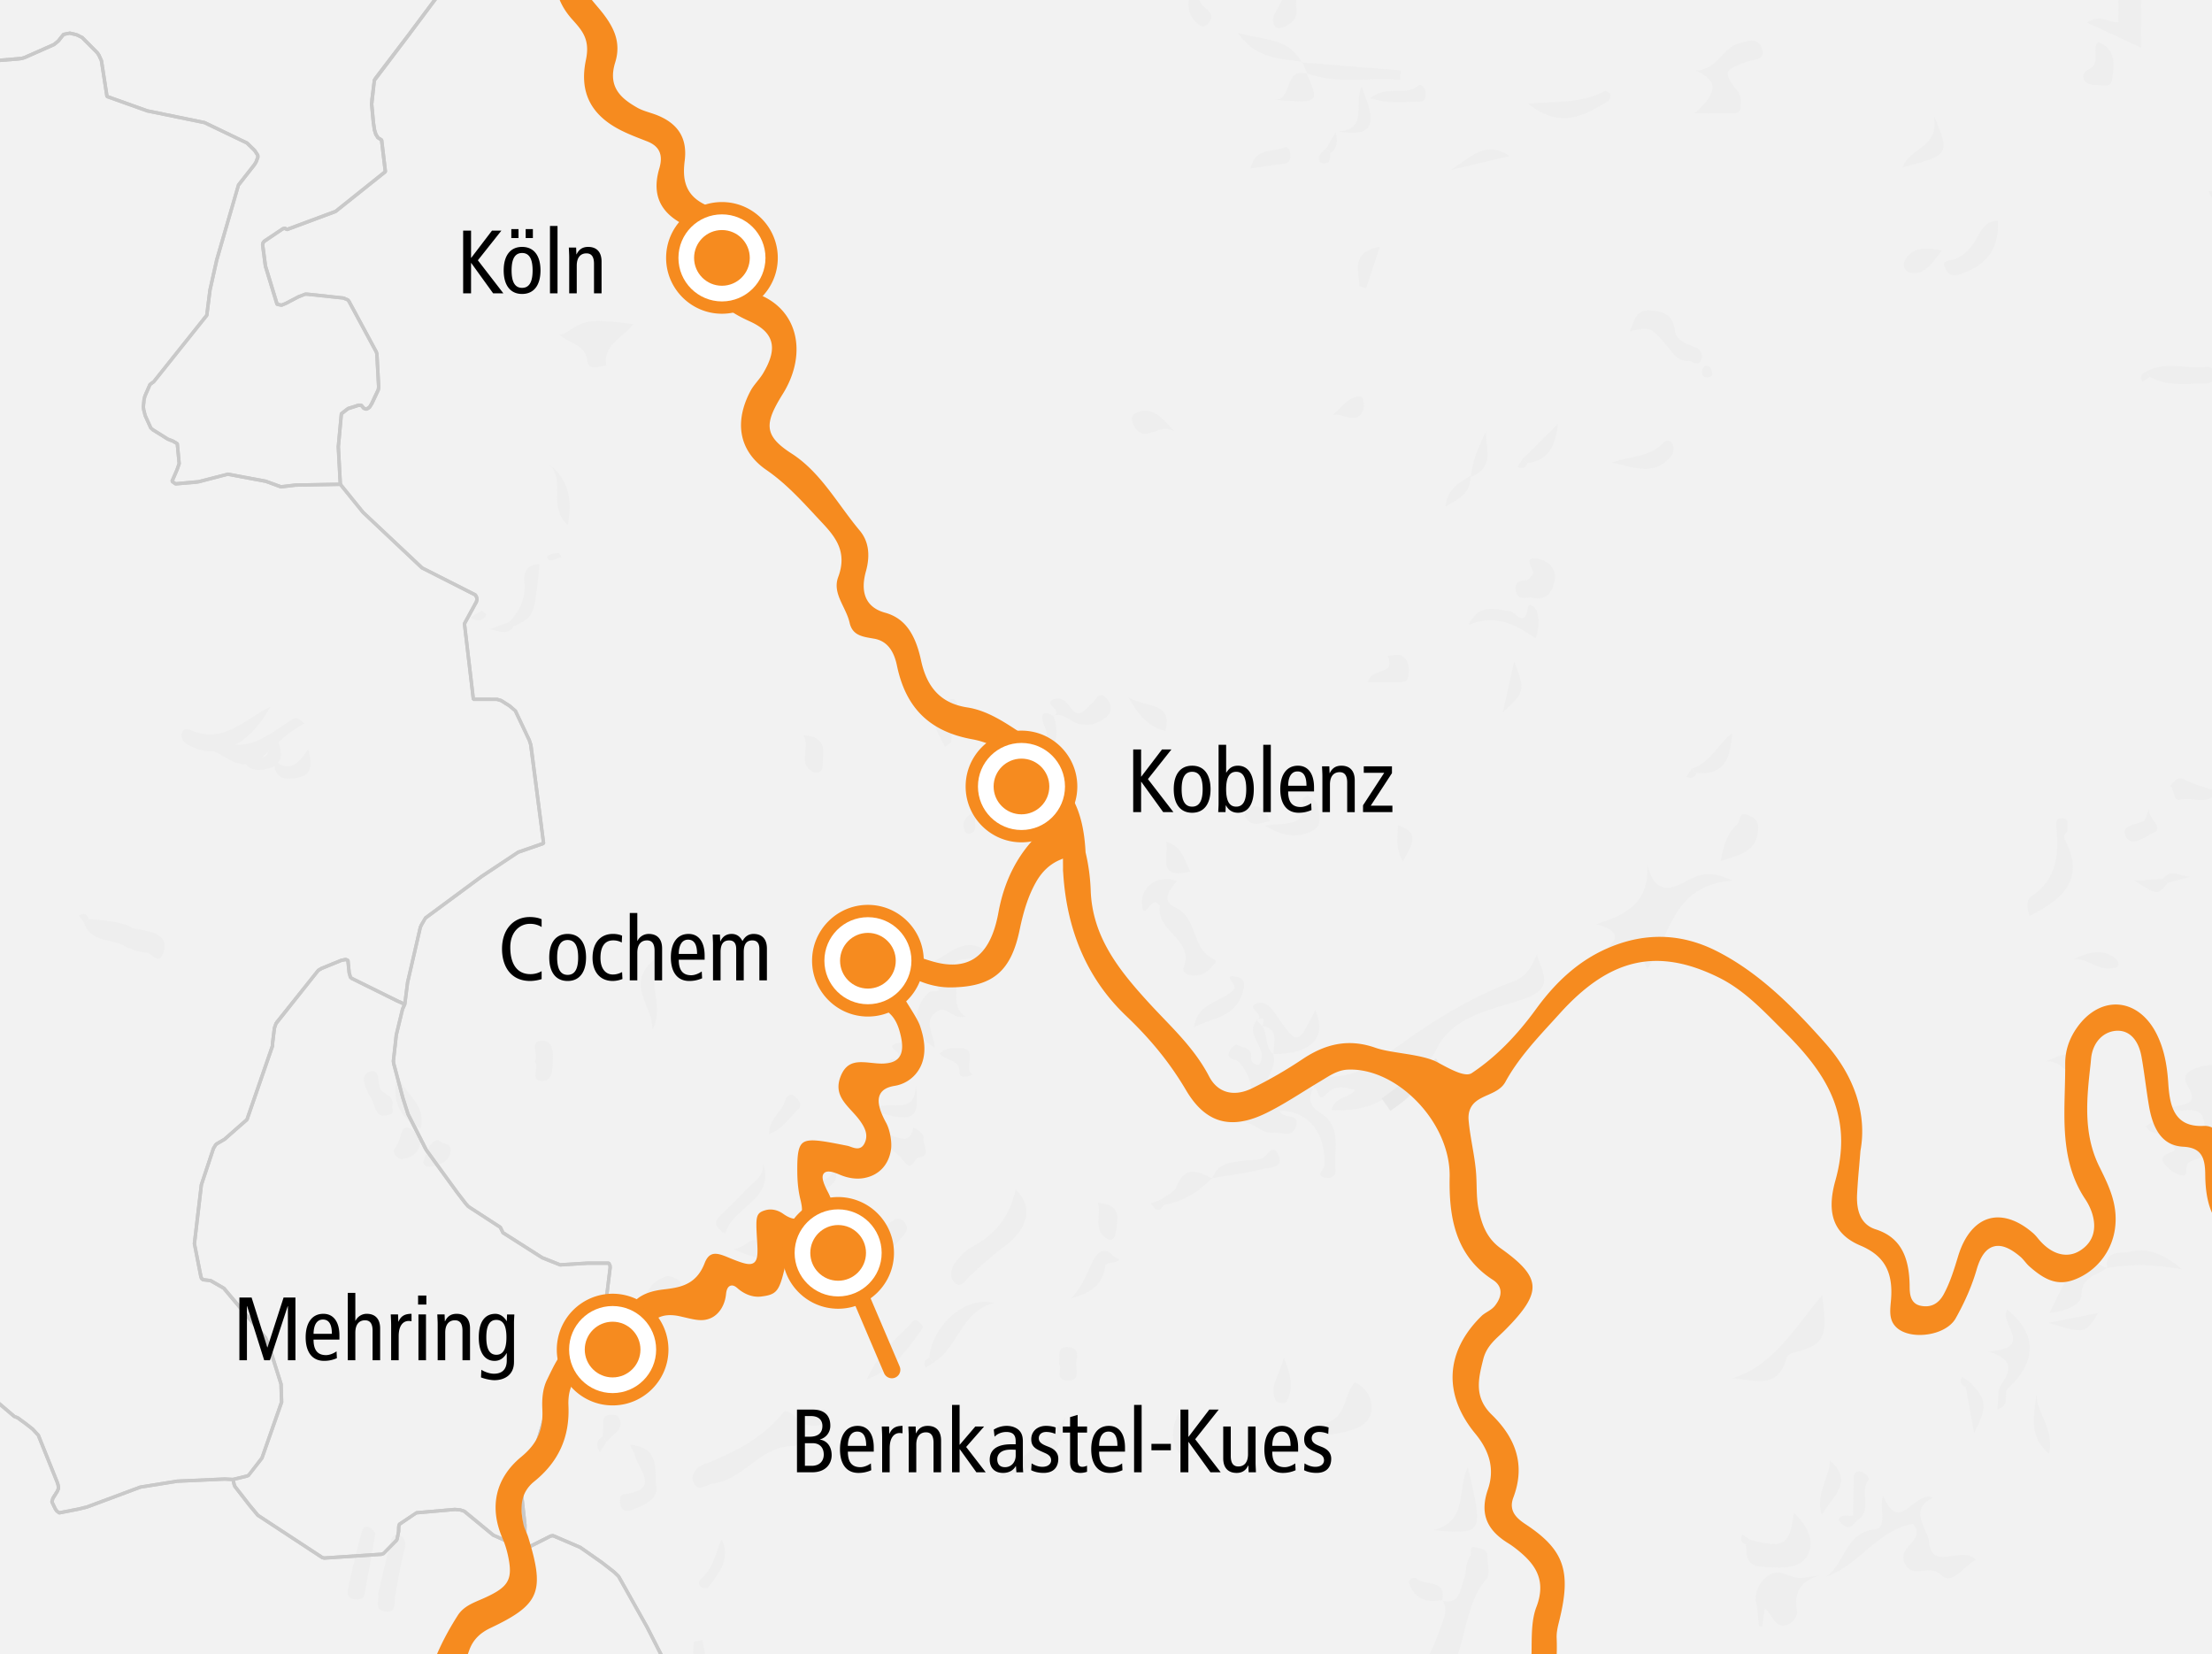 <?xml version="1.0" encoding="UTF-8"?>
<svg xmlns="http://www.w3.org/2000/svg" xml:space="preserve" style="enable-background:new 0 0 130.422 97.524" viewBox="0 0 130.422 97.524">
  <rect x="0" y="0" width="130.422" height="97.524" fill="#333333" stroke="none"/>
  <style>.st0{fill:#fff}.st1{fill:#f2f2f2}.st2{fill:#eee}.st3{fill:#e8e8e8}.st4{fill:#c9c9c9}.st5,.st8{fill:#f68b1f}.st8{stroke:#f68b1f;stroke-width:.25;stroke-miterlimit:10}</style>
  <path id="BG" d="M133.977 16.836c-.517-6.113-.307-12.249.689-18.241v-2.787c-11.903-.294-23.866.121-35.684.48-17.816.542-35.603.965-53.426 1.094-15.737.113-31.458-.749-47.176-.758.194 2.734.368 5.47.483 8.209.387 9.234-.519 18.231-1.671 27.375-.34 2.701-.686 5.409-1.021 8.119l1.135 10.704c.536 5.057 1.276 10.092 1.656 15.165.489 6.509.059 12.749-.815 19.114C-.032 90.341.7 95.634.482 100.911c10.315-.289 20.633-.782 30.808-.648 19.447.257 38.88.595 58.33.568 8.855-.012 17.631-1.08 26.471-1.408 6.23-.231 12.46.053 18.575.957V30.814c-.101-4.651-.294-9.306-.689-13.978z" class="st0"></path>
  <g id="laender">
    <path d="m20.503 56.6.072.723.077.274.087.075 2.67 1.32.447.198-.13.274-.067.274-.3 1.245-.175 1.543.017.15.535 2.017.309.97 1.009 1.993.07.124 1.827 2.515.498.648.157.174 1.88 1.22.163.324 2.308 1.47 1.06.422 1.62-.099h1.25l.066.124.01.15-.585 4.757-.655.498-.364.125-.214.099-1.404 1.22-1.998 6.698.197 1.768-.02 1.42-1.048-.474-.795-.349-1.72-1.42-.235-.074-.31-.025-2 .174-.284.025-.99.673-.036.125-.015.324-.08.422-.06.1-.732.747-.12.05-3.386.224-.112-.025-3.8-2.49-.518-.623-.832-1.069-.052-.124-.067-.299.816-.199.112-.05.785-1.02 1.153-3.288-.032-1.07-.715-2.267-.209-.473-2.455-2.913-.785-.448-.438-.05-.087-.075-.042-.125-.379-1.917.413-3.486.715-2.142.119-.199.087-.075.43-.249 1.335-1.17 1.509-4.358v-.15l.112-.897.085-.249.07-.1 2.42-3.038.21-.124 1.162-.473.249-.05.135.05z" class="st1"></path>
    <path d="M31.29 100.265c3.044.04 6.088.083 9.13.126l-2.284-4.495-1.51-2.69-.172-.298-.259-.25-.74-.572-1.243-.872-1.618-.697-.147.025-1.527.772-1.047-.473-.795-.349-1.72-1.42-.235-.074-.31-.025-2 .174-.284.025-.99.673-.036.125-.015.324-.08.422-.06.1-.732.747-.12.05-3.386.224-.112-.025-3.8-2.49-.518-.623-.833-1.07-.052-.125-.067-.299-.486-.025-2.792.124-2.178.35-1.198.447-1.947.722-.501.124-1.146.224-.137-.1-.087-.124-.207-.422.052-.199.266-.424.07-.174-.017-.174-.042-.15-1.13-2.814-.326-.349-.38-.299-.51-.373-.193-.074-1.898-1.618-.347-.234c-.132 1.22-.278 2.442-.446 3.669 1.822 5.03-.095 9.494-.312 14.771 10.314-.288 23.28.047 33.454.182z" class="st1"></path>
    <path d="M116.091 99.425c6.718-.25 13.438.091 20.011 1.173-.709-12.477-1.229-24.963-1.386-37.465-.195-15.52.568-30.823-.74-46.296-.596-7.061-.228-14.154 1.206-21.019-12.073-.32-24.212.106-36.2.47-17.816.543-35.604.966-53.427 1.095-6.323.045-12.643-.068-18.962-.22l.005 1.392-.018.15-2.455 3.287-1.99 2.614-.077.125-.13 1.096-.016.15-.008.148.102 1.096.062.423.084.274.13.199.206.124.224 1.867-2.928 2.342-2.878 1.07-.105-.073-.137.025-1.103.746-.067.1-.017.124.162 1.221.69 2.266.266.05.242-.1.76-.398.379-.15h.13l2.129.224.249.1.087.1 1.61 2.988.032.1.105 1.967-.018.15-.387.821-.12.199-.095.075-.122.05-.137-.05-.147-.175h-.172l-.62.199-.379.299-.017.149-.164 1.792.117 2.217 1.33 1.643 3.49 3.288 3.146 1.593.067.125.027.124-.035.15-.707 1.295.526 4.457h1.387l.252.075.508.324.325.274.827 1.743.08.25.025.124.737 5.703-1.504.522-2.136 1.42-3.334 2.466-.242.423-.052.124-.75 3.238-.164 1.294-.13.274-.067.274-.3 1.245-.175 1.543.017.15.536 2.017.309.97 1.009 1.993.07.124 1.827 2.515.498.648.157.174 1.88 1.22.163.324 2.308 1.47 1.06.422 1.62-.099h1.25l.066.124.01.15-.585 4.757-.655.498-.364.125-.214.099-1.404 1.22-1.998 6.698.197 1.768-.02 1.42 1.527-.773.147-.025 1.618.697 1.243.872.74.573.259.249.172.299 1.51 2.69 2.285 4.494c16.4.229 32.794.465 49.2.443 8.85-.012 17.625-1.08 26.465-1.408z" class="st1"></path>
    <path d="m31.303 44.001-.025-.125-.08-.249-.827-1.743-.325-.274-.508-.324-.252-.075h-1.387l-.526-4.457.707-1.295.035-.15-.027-.124-.067-.125-3.145-1.593-3.491-3.288-1.33-1.643-2.65.05-.851.1-.882-.324-2.266-.424-1.706.448-.164.025-1.198.099-.207-.15.294-.672.13-.374-.018-.199-.095-.97-.249-.15-.318-.124-.872-.548-.12-.1-.335-.745-.087-.349-.017-.174.042-.424.052-.199.294-.673.232-.174 3.12-3.91.189-1.493.396-1.768 1.275-4.408.938-1.195.095-.15.117-.3-.005-.123-.179-.274-.458-.448-2.49-1.196-3.395-.697-2.368-.846-.328-2.117-.137-.299-.095-.15-.914-.92-.311-.15-.197-.05-.224-.05-.354.074-.319.4-.24.198-1.75.772-.163.05-.19.025-2.18.174H-1.2c.02.4.045.799.062 1.199.387 9.234-.519 18.231-1.67 27.375-.34 2.701-.686 5.409-1.021 8.119l1.135 10.704c.536 5.057 1.275 10.093 1.656 15.166.395 5.254.184 10.334-.368 15.445l.347.234L.84 83.494l.194.074.51.374.38.299.325.349 1.131 2.814.042.15.017.174-.07.174-.266.424-.053.199.207.424.087.125.137.099 1.146-.224.5-.124 1.948-.722 1.198-.448 2.178-.349 2.792-.124.486.025.816-.199.112-.05.785-1.02 1.153-3.288-.032-1.07-.715-2.267-.209-.473-2.455-2.913-.785-.448-.438-.05-.087-.075-.042-.125-.379-1.917.413-3.486.715-2.142.119-.199.087-.075.43-.249 1.335-1.17 1.509-4.358v-.15l.112-.897.085-.249.07-.1 2.42-3.038.21-.124 1.162-.473.249-.05.135.05.072.722.077.274.087.075 2.67 1.32.447.2.164-1.295.75-3.238.052-.124.242-.423 3.334-2.466 2.136-1.42 1.504-.522L31.303 44z" class="st1"></path>
    <path d="M-1.2 3.635h.095l2.182-.174.189-.025.164-.05 1.75-.773.241-.199.318-.399.354-.073.224.05.197.05.31.15.915.92.095.148.137.3.328 2.116 2.369.846 3.394.698 2.49 1.196.458.448.18.274.004.124-.117.299-.095.15-.938 1.195-1.275 4.408-.396 1.768-.189 1.493-3.12 3.91-.232.174-.294.673-.052.2-.042.423.017.174.087.349.336.747.12.1.872.548.318.124.25.15.094.97.017.2-.129.373-.294.673.207.149 1.198-.1.164-.024 1.706-.448 2.266.424.882.324.852-.1 2.649-.05-.117-2.217.164-1.792.017-.15.379-.298.62-.199h.172l.147.175.137.05.122-.05.095-.075.12-.199.387-.822.018-.149-.105-1.967-.032-.1-1.61-2.988-.087-.1-.249-.1-2.13-.224h-.13l-.378.15-.76.398-.242.1-.266-.05-.69-2.266-.162-1.22.017-.125.067-.1 1.103-.746.137-.025.105.074 2.878-1.071 2.928-2.342-.224-1.867-.207-.124-.129-.201-.084-.274-.062-.424-.102-1.096.008-.148.017-.15.129-1.096.076-.125 1.993-2.614 2.455-3.288.018-.149-.005-1.391c-9.407-.225-18.81-.534-28.215-.54.166 2.336.31 4.673.421 7.012z" class="st1"></path>
  </g>
  <g id="gebirge_klein">
    <path d="M77.49 64.182c-.163-.476-.029-.756.51-.722 1.342.085 2.376-.284 3.553-1.154 2.367-1.751 4.861-3.423 7.676-4.449.803-.293 1.079-.899 1.391-1.584.286 1.031 1.106 1.98-.782 2.619-1.838.622-4.127.983-5.095 2.865-.719 1.398-1.717 2.17-2.934 2.912-1.017.62-2.087.854-3.289.768.146-.793.974-.654 1.38-1.174-.622-.194-1.192-.306-1.686.225-.595.639-.407-.451-.759-.334l.035.028zM127.678 65.401c.891-.387 2.08-.117 1.323-1.353-.467-.762.218-.993.681-1.142.508-.163 1.084-.116 1.698-.165-.46-.691-.406-.976.552-1.009.798-.028.483-.971.721-1.492.972 1.271.705 2.687-.954 3.429-1.091.488-1.038 1.02-.822 1.898.374 1.524-.098 2.353-1.666 2.88-.516.173-.12.841-.496.842-.33 0-.729-.265-.971-.529-.252-.275-.465-.586.238-.821.581-.194-.106-.506-.212-.774-.216-.544-.975-.142-1.247-.783.823-.618 1.447.042 1.939.421.5.386.923.491 1.454.279.507-.202.084-.487.065-.762-.058-.84-.545-.936-1.213-.865-.213.023-.432-.018-1.09-.054zM97.123 57.125c-.705-1.683-.8-1.681-2.204-.391-.253.233-.471.938-.95.485-.511-.482.231-.681.445-.95.506-.634 1.66-1.21-.297-1.791 1.748-.555 3.117-1.22 3.012-3.486.419 1.627 1.252 1.526 2.243.98.706-.389 1.438-.723 2.763-.059-3.574.281-3.617 3.24-5.012 5.212zM84.854 99.474c1.726-1.813 1.219-4.551 2.797-6.407.221-.259.043-.857.051-1.298.009-.481-.438-.479-.698-.554-.44-.127-.198.332-.315.497-.303.425-.202.962-.373 1.389-.219.545-.206 1.483-1.231 1.269.299.626.022 1.052-.191 1.696-.39 1.178-1.174 2.315-1.148 3.618.013.644-.604.88-.787.829-.513-.142-.576.048-.574.299l1.742.005a3.045 3.045 0 0 1 .727-1.343zM112.79 89.825c-2.113.396-3.168 2.435-5.082 3.104 1.077-.791 1.093-2.567 2.836-2.779.789-.096.213-1.282.491-1.988.947 2.377 1.859-.364 2.93.132-1.478.716-.315 1.799-.221 2.637.192 1.719 1.901.14 2.757 1.015-.695.355-1.394 1.551-2.054.895-.72-.715-1.732.334-2.172-.756-.389-.964 1.353-1.303.515-2.26zM47.343 84.304c-.167.353-.19.947-.584.944-1.934-.014-2.894 1.981-4.715 2.208-.396.049-.823.509-1.117.004-.257-.442.088-.935.484-1.093 1.815-.723 3.538-1.545 4.796-3.128.22-.277 1.149.592 1.136 1.065zM55.106 61.74c-1.266-.639-1.393-2.343-.313-3.247.157-.131.724.065.502-.28-.342-.53-.804-1.33-.314-1.524.964-.381 1.879-1.558 3.187-.612-.264.932-2.588-.285-1.861 1.751.236.662-.223 1.523.61 2.091-.749.221-1.117-.718-1.722-.27-.812.601-.077 1.368-.089 2.091zM69.387 51.934c-.387.519-.988 1.13-.063 1.573 1.306.626.924 2.414 2.215 3.022.338.159-.021.342-.116.469-.277.373-.646.546-1.134.497-.322-.032-.613-.165-.496-.465.647-1.651-1.668-2.131-1.402-3.617.009-.051-.133-.131-.206-.194-.307-.266-.827 1.204-.861-.015-.02-.728.639-1.508 1.69-1.363.108.015.212.052.373.093zM107.436 76.356c.348 2.593.146 2.907-1.799 3.42-.125.033-.287.172-.316.291-.471 1.894-1.937 1.246-3.21 1.194 2.419-.734 3.605-2.857 5.325-4.905zM59.879 70.129c1.036.964.806 2.276-.695 3.38-.708.521-1.334 1.102-1.973 1.687-.261.239-.53.774-.907.449-.312-.268-.274-.835.019-1.21.268-.343.57-.717.943-.908 1.406-.719 2.284-1.824 2.613-3.398z" class="st2"></path>
    <path d="M77.456 64.154c-.427.568-.117 1.151.284 1.382 1.433.827.896 2.16 1 3.331.036.4-.145.632-.571.56-.673-.114-.107-.47-.093-.678.131-1.937-.935-3.285-2.621-3.263l-.282-.246c.649-.555.757-1.213.317-2.029.919-.088 1.271.843 1.999.972a.456.456 0 0 0-.033-.029zM99.918 6.678c1.408-1.271 1.397-1.918.047-2.526 1.272-.012 1.539-1.278 2.554-1.59.617-.19 1.134-.336 1.362.285.263.717-.582.673-.915.798-1.357.51-1.392.589-.461 1.804.167.218.153.631.108.937-.051.348-.404.285-.663.289-.603.009-1.204.003-2.032.003zM107.267 92.875c-1.101.332-1.499.981-1.316 2.089.067.406-.368.78-.666.844-.695.149-.78-.686-1.236-.99l-.146 1.068-.192-.028c-.053-.462-.071-.931-.166-1.385-.184-.883.679-1.964 1.514-1.738.411.111.792.324 1.238.274.325-.036.648-.089.97-.134zM32.995 19.751c.167-.057.284-.071.37-.13 1.153-.795 1.399-.831 3.982-.514-.633.809-1.8 1.225-1.602 2.429-.405.061-1.054.309-1.104-.205-.1-1.031-.992-1.033-1.646-1.58zM103.188 90.769c2.006.526 2.339.32 2.573-1.585.785.707 1.317 1.718.765 2.578-.529.825-1.727.638-2.69.591-.857-.042-.869-.674-.886-1.297l.238-.287zM123.046 1.334c.862-.541 1.253.038 1.852-.023 0-.57.016-1.11-.005-1.648-.02-.514.238-.633.701-.64.521-.008.649.243.643.697-.013.964-.004 1.928-.004 3.087l-3.187-1.473zM117.761 83.084c.079-.576 0-1.128.232-1.465.571-.827.773-1.462-.768-1.96 2.835-.136.594-1.696 1.123-2.449 1.733 1.376 1.776 3.024.084 4.592-.382.354.169 1.032-.671 1.282zM119.66 54.002c-.094-.377-.27-.908.127-1.175 1.446-.971 1.607-2.364 1.468-3.908-.025-.275-.134-.762.411-.671.355.06.216.425.224.684.006.203-.302.269-.147.561 1.265 2.389-.206 3.563-2.083 4.509zM17.96 42.647c-.99.492-1.683 1.252-2.4 1.899-1.228 1.108-2.016.142-2.954-.256-.133-.057-.19-.356-.218-.552-.007-.047.295-.223.372-.183 1.852.973 3.121-.325 4.498-1.155.286-.171.369.014.702.247zM75.057 62.134c.314.823-.597 1.434-.404 2.258.02.087-.318.459-.649.354-.361-.114-.218-.445-.249-.692-.069-.555-.331-1.011-.687-1.427-.2-.233-.893-.133-.523-.748.08-.132.321-.326.356-.302.314.218.915.115.872.753-.015.226.066.428.453.439.696-.888-.906-1.728-.136-2.604l-.022-.036.368.367-.036-.034c.37.508.153 1.256.692 1.696l-.035-.024zM87.767-1.783c1.663-1.342 3.624-1.725 6.345-1.255-2.322.904-4.383.89-6.345 1.255zM96.1 19.534c.258-.588.332-1.299 1.197-1.236.722.053 1.332.232 1.444 1.139.083.67.693.824 1.241 1.042.305.121.482.489.278.818-.192.308-.471-.033-.721-.017-.646.04-.936-.523-1.273-.911-.953-1.097-.929-1.119-2.166-.835zM79.891 81.483c1.063.515 1.202 1.71.705 2.289-.519.604-1.694.71-2.61.871-.3.053-.284-.742-.145-.746 1.615-.053 1.318-1.668 2.05-2.414z" class="st2"></path>
    <path d="M74.09 60.166c.575-.384-.593-.686-.081-.961.553-.297.937.192 1.204.578 1.289 1.858 1.276 1.868 2.335-.23.736 1.598-.239 2.608-2.491 2.58l.036.024c-.03-.647.385-1.476-.692-1.696l.035.035c.131-.376.124-.615-.368-.367l.022.037zM49.468 72.681c1.266.693 2.108.149 2.951-.551.181-.15.601-.539.947-.022.259.387.005.576-.198.838-1.248 1.612-2.756 1.605-3.7-.265zM54.795 80.036c.147-1.871 2.098-3.659 3.8-3.222-1.916.488-2.09 2.613-3.567 3.514l-.233-.292zM36.544 78.281c1.063-.353 1.214-1.291 1.572-2.018.273-.554.642-.845 1.144-1.012.194-.064.5.059.696.187.432.283-.057.404-.156.565-.723 1.175-1.095 2.84-3.256 2.278zM117.788 13.017c.099 1.6-.612 2.572-2.104 3.112-.473.171-.736.135-.944-.218-.362-.612.172-.504.513-.636.619-.24 1.03-.74 1.352-1.325.254-.463.533-.94 1.183-.933zM77.073 4.348l-.284-.702-.032.034 5.826.471-.038.555c-1.836-.156-3.682.287-5.508-.392l.036.034zM58.88 87.2c1.054-1.359 2.778-1.949 3.91-3.627-.08 2.797-2.3 2.893-3.91 3.627zM50.004 63.018c.936-.414 1.832.01 2.509-.545.146-.12.612.176.445-.363-.062-.2-.746-.443-.029-.617.3-.073.799-.235.916.354.057.286.482.462.201.857-.594.834-2.841 1.113-4.042.314zM22.298 93.983c.234-1.002.442-1.941.677-2.874.072-.286.127-.721.552-.597.309.09.44.376.331.794-.242.928-.404 1.878-.563 2.825-.069.411.101.983-.62.857-.686-.119-.264-.715-.377-1.005zM84.507 90.205c2.094-.518 1.389-2.471 2.04-3.699.93 3.943.93 3.943-2.04 3.699zM124.22 74.737c-.545.478-1.485.46-1.498 1.622-.006.523-.912.958-1.863 1.037.416-1.012.985-1.799 1.239-2.762.213-.806 1.419-.223 2.156.136l-.034-.033zM37.139 85.173c1.826.154 1.429 1.542 1.556 2.454.109.779-.746 1.113-1.405 1.373-.233.092-.582.122-.689-.222-.077-.249-.12-.655.208-.697 2.19-.274.802-1.46.613-2.333-.033-.147-.135-.279-.283-.575zM90.106 6.113c1.692-.148 3.197-.02 4.51-.746.062-.034.314.119.344.223.03.107-.066.322-.171.386-1.398.85-2.809 1.646-4.683.137zM75.454 65.485c.115.518 1.272.077.932.972-.245.644-.853.258-1.291.316-.573.077-.983-.4-1.485-.562-.477-.154-.639-.457-.478-.847.154-.372.576-.327.846-.143.421.286.791.316 1.194.018l.282.246zM101.446 50.77c.17-.839.366-1.635.986-2.172.197-.171.028-.831.726-.509.58.268.54.642.474 1.05-.194 1.176-1.269 1.286-2.186 1.631zM90.349 35.228c-.328-.061-.811.211-.956-.322-.132-.486.114-.703.614-.701.109 0 .216-.184.327-.279.311-.263-.796-1.238.439-.966.478.105 1.024.57.896 1.225-.128.66-.426 1.261-1.32 1.043zM62.097 42.198c.647 1.495-.415 3.29-2.223 3.601.439-.805.511-1.732 1.541-2.096.551-.194.264-.635.099-1.071-.219-.579.061-.787.613-.406l-.03-.028zM6.397 54.483c.953.168 1.744.259 2.506.458.554.144.957.523.745 1.182-.275.856-.681.059-1.006.032-1.001-.085-1.768-.567-2.245-1.672zM126.527 21.92c1.109-.664 2.32-.15 3.475-.295.283-.036.522.065.543.431.025.441-.208.568-.595.562-1.079-.017-2.185.182-3.191-.406a32.998 32.998 0 0 0-.232-.292zM51.105 81.317c.704-1.534 1.673-2.35 2.553-3.237.124-.125.263-.405.506-.161.129.13.357.229.143.513-.797 1.058-1.479 2.234-3.202 2.885z" class="st2"></path>
    <path d="M62.127 42.226c.572-.376-.6-.676-.065-.975.377-.211.764.039.991.374.594.872.921.168 1.346-.18.237-.194.423-.793.872-.245.336.411.286.845-.132 1.14-.424.3-.853.467-1.474.346-.557-.108-.94-.71-1.567-.488a.78.78 0 0 0 .029.028zM86.574 36.846c.688-1.347 1.603-.898 2.454-.82.322.03.844 1.034 1.061-.182.078-.438.476.051.517.174.155.467.161.962-.066 1.608-1.153-.788-2.339-1.464-3.966-.78zM74.601 48.673c1.24-.206 2.538.118 2.185-1.534-.012-.058.283-.266.327-.238.218.142.531.315.569.522.096.522.315 1.224-.245 1.523-.816.435-1.709.424-2.836-.273zM30.006 36.68c.623-.656 1.004-1.397.915-2.343-.059-.623.156-1.078.894-1.079-.317 3.094-.317 3.094-1.53 3.669l-.279-.247zM44.986 68.568c.709 2.127-1.653 2.529-2.169 4.002-.099.281-.253.015-.344-.057-.315-.25-.34-.522-.037-.819.548-.535 1.1-1.068 1.624-1.627.394-.419 1.006-.71.926-1.499zM70.4 60.553c.164-.964.712-1.239 1.283-1.541.368-.195.752-.362 1.075-.688.259-.261-.874-.976.24-.719.464.107.403.563.214 1.066-.49 1.307-1.677 1.316-2.812 1.882zM95.041 27.277c1.059-.417 2.271-.292 3.095-1.247.057-.066.353-.046.408.029.219.298.168.621-.07.895-1.02 1.172-2.247.533-3.433.323zM51.739 67.128c.716-.776 1.805.83 2.114-.647.009-.042.64.308.603.601-.051.399.455 1.083-.277 1.154-.314.03-.378.918-.898.209-.38-.518-.994-.863-1.542-1.317zM124.255 74.771c-.2-1.117.832-.852 1.283-.973 1.031-.275 2.013.091 3.128 1.038-1.679-.324-3.065-.308-4.444-.099-.002 0 .033.034.033.034zM123.714 2.482c1.094.432.93 1.375.812 2.22-.073.52-.622.289-.965.307-.783.04-.907-.674-.476-.878.879-.419.173-1.219.629-1.649zM71.482 69.486c.268-.895 1.031-.956 1.772-1.048.374-.047.766-.03 1.119-.14.336-.105.634-.915.976-.264.44.84-.524.778-.916.882-.973.257-1.986.367-2.982.536l.031.034zM130.227 11.261c.678 1.737 2.232 1.441 3.379 1.907.074.03.125.033.161.021a68.3 68.3 0 0 1-.026-.779c-.026-.011-.048-.028-.086-.017-1.313.376-2.003-1.033-3.428-1.132zM76.789 3.646c-1.308-.197-2.715-.155-3.802-1.71 1.54.445 2.996.289 3.769 1.745l.033-.035zM38.458 60.712c.114-1.342-1.713-2.732.206-4.209-.473 1.513.525 2.882-.206 4.209zM63.155 76.537c.58-.603.883-1.331 1.216-2.058.061-.133.53-1.28 1.287-.424.142.161.65.194.025.357-.205.053-.489.017-.523.268-.157 1.165-.996 1.577-2.005 1.857zM80.646 40.213c.231-.902 1.711-.381 1.164-1.536.258-.022.554-.135.765-.046.372.157.515.511.494.94-.017.357-.042.649-.501.644-.606-.007-1.212-.002-1.922-.002zM23.456 63.2c.147 1.196 1.737 1.768 1.348 3.324-1.498-.742-1.677-1.923-1.348-3.324zM112.179 9.863c.464-1.217 2.154-1.104 1.854-3.027.952 2.256.904 2.317-1.854 3.027zM107.9 86.103c1.446 1.273.12 2.123-.483 3.209-.391-1.207.432-2.16.483-3.209zM77.036 4.315c.759 1.766.759 1.766-1.851 1.57 1.066-.022.468-1.913 1.889-1.536l-.038-.034zM76.16-.506c.78-.663.686-1.479.34-2.461.945.164 1.305.556 1.277 1.492-.029.97-.485 1.247-1.329 1.207l-.288-.238zM71.45 69.451c-.773.815-1.689 1.376-2.806 1.578l-.231-.294c.326-.253.819-.44.95-.771.501-1.27 1.275-.936 2.118-.479l-.031-.034zM32.358 27.359c1.144.883 1.4 2.033 1.12 3.593-1.222-1.076-.084-2.708-1.12-3.593zM45.223 73.071l-.224-.966c1.1.131 1.08 1.088.801 1.566-.482.826-1.341.46-2.561-.02.869-.152 1.061-.926 1.749-.321l.447.319c.149-.273.084-.468-.212-.578zM55.714 44.028c-.149-.298-.306-.593-.447-.895-.345-.74.22-1.207.55-1.732.117-.186.442-.277.547-.076.239.454.168.906-.123 1.376-.168.272-.107.686-.149 1.036l-.378.291zM130.758 46.656c-.584.883-1.462.3-2.178.485-.489.126-.32-.604-.64-.8.259-.244.405-.631.932-.356.557.29 1.193.432 1.886.671zM57.23 47.98c.414-.381.67-.815.599-1.418-.022-.181-.158-.586.271-.525.235.033.536.189.651.383.516.867-.074 1.704-1.232 1.797a73.43 73.43 0 0 0-.289-.237zM99.738 45.324c1.092-.341 1.546-1.452 2.386-2.107-.084 1.383-.401 2.521-2.098 2.346l-.288-.239zM31.532 62.594c.224-.459-.309-1.153.33-1.234.683-.087.767.536.734 1.126-.031.544.026 1.272-.67 1.229-.724-.044-.083-.827-.394-1.121zM78.873 7.749c1.809-.082.957-1.635 1.399-2.636.998 2.331.65 2.966-1.399 2.636zM47.532 71.747c-1.241-2.221 1.546-1.682 1.704-2.944.594 1.777-2.409 1.09-1.704 2.944zM80.789 5.78c1.024-.789 2.083-.092 2.829-.725.161-.136.393.079.421.331.03.278.031.607-.339.604-.873-.009-1.775.174-2.911-.21zM89.017 9.195l-3.478.828c1.076-.658 2.014-1.813 3.478-.828zM114.5 14.768c-.646.808-1.027 1.486-1.92 1.298-.282-.059-.407-.463-.277-.696.435-.781 1.145-.817 2.197-.602zM51.394 65.44c.878-.763 2.664.538 2.592-1.582.291 2.153-.118 2.403-2.592 1.582zM69.231 25.428c-.963-.567-1.712.838-2.379-.347-.12-.213-.207-.575.111-.724.916-.43 1.477.156 2.268 1.071zM42.548 90.747c.569 1.16-.174 1.986-.789 2.836-.048.066-.318.055-.413-.016-.229-.172-.118-.405.042-.547.688-.61.793-1.468 1.16-2.273zM47.368 43.34c1.519.113 1.118 1.07 1.135 1.796.009.366-.328.486-.56.368-.951-.48-.132-1.35-.575-2.164zM64.733 70.911c1.442.106 1.164.942 1.063 1.709-.042.319-.197.583-.493.419-.888-.493-.358-1.361-.57-2.128zM62.444 80.428c.069-.495-.158-1.097.592-1.009.706.083.392.676.417 1.051.026.39.195.985-.557.908-.753-.076-.23-.723-.452-.95zM73.746 9.927c.242-1.245 1.304-.951 1.993-1.232.243-.099.323.201.34.424.023.305-.067.505-.42.544-.607.066-1.211.164-1.913.264z" class="st2"></path>
    <path d="M76.448-.268c-.009.216-.055.438-.02.646.108.63-.172.977-.735 1.21-.239.099-.448.12-.551-.08-.266-.519.193-.905.353-1.331.102-.273.435-.459.664-.684l.289.239zM120.59 62.594c1.454-.661 1.454-.661 2.518.779-1.074.525-1.503-1.025-2.518-.779zM116.14 81.47c1.012 1.055 1.066 1.458.253 2.992l-.492-2.704.239-.288zM120.809 85.692c-1.226-1.017-.863-2.282-.748-3.492.074 1.169 1.084 2.133.748 3.492zM66.536 41.119c1.163.62 2.628.293 2.17 1.968-.906-.22-1.503-.793-2.17-1.968zM16.145 44.801c.958.819 1.494.15 2.025-.639.206.819.298 1.501-.584 1.675-.66.13-1.427.196-1.441-1.036zM89.775 27.059l2.088-2.07c-.146 1.15-.467 2.143-1.801 2.308l-.287-.238zM75.697 80.025c.491 1.181.556 1.939.116 2.659-.042.069-.518.018-.576-.092-.437-.831.187-1.462.46-2.567zM122.251 56.539c.853-.382 1.684-.659 2.458-.056.173.135.301.437.065.531-.919.368-1.616-.549-2.523-.475zM80.149 16.877c0-.871-.572-1.988 1.215-2.338l-.814 2.445-.401-.107zM25.848 67.199c.191.31.833.102.713.729-.116.608-.617.686-1.05.829-.254.084-.674-.039-.523-.358.202-.426.232-1.053.86-1.2zM70.187 51.38c-2.059.49-1.22-.943-1.433-1.753.911.235 1.038.974 1.433 1.753zM109.261 89.332l.033-2.14c.003-.234.063-.453.336-.45.31.004.62.402.556.479-.594.711.264 1.827-.693 2.404a33.143 33.143 0 0 1-.232-.293zM41.419 96.696l.572 3.169c-1.113-1.173-1.186-2.118-1.072-3.093l.5-.076zM126.726 47.632c-.154.627.965 1.156.215 1.475-.442.188-1.236.874-1.586.226-.354-.654.477-.712.974-.895.204-.076.269-.526.397-.806zM45.343 66.862c-.007-.906.708-1.266.92-1.9.074-.223.276-.662.688-.249.213.213.354.458.106.694-.519.491-.917 1.152-1.714 1.455zM55.402 62.114c.389-.407.732-.29 1.044-.319 1.393-.129.279 1.217.906 1.54-.287.172-.778.229-.767-.07.03-.822-.768-.704-1.183-1.151zM85.068 94.33c-.109.007-.219.007-.328.022-.817.111-1.377-.244-1.646-.995-.101-.28.319-.414.406-.322.47.495 1.809.001 1.533 1.329l.035-.034zM70.336-.991c.228.482.422.695.399.881-.074.598 1.143.76.488 1.506-.085.097-.306.207-.375.164-.62-.378-.871-.943-.742-1.664.024-.137.069-.271.23-.887zM88.607 42.003l.67-3.017c.656 1.707.637 1.799-.67 3.017zM120.783 77.981l2.92-.576c-.724 1.221-.781 1.237-2.92.576zM78.559 24.478c.592-.446.946-1.188 1.736-1.085.068.009.178.551.087.769-.407.977-1.228.122-1.823.316zM82.739 50.798c-.473-.677-.324-1.402-.316-2.153 1.551.523.58 1.404.316 2.153zM70.128 86.162c-.949-.615-1.277-1.415-.659-2.864l.659 2.864zM87.621 25.42c-.072.917.593 2.06-.886 2.699.078-1.068.51-1.875.886-2.699zM85.233 29.869c.075-.912.651-1.358 1.475-1.82-.009 1.163-.847 1.414-1.475 1.82zM35.534 84.686c.009-.162.009-.325.03-.486.038-.292-.134-.698.325-.785.191-.036.526.003.589.12.149.277.166.617-.116.879-.198.183-.392.371-.587.557l-.241-.285zM74.868 48.429c-.511.049-1.04.37-1.404-.211-.127-.203-.093-.594.228-.662.634-.135 1 .208 1.176.873zM47.391 83.943c.228-.65.582-.992 1.223-.848.095.021.236.275.202.361-.247.619-.733.7-1.425.487zM127.807 52.053c-.588.734-.588.734-1.952-.13l1.672-.119.28.249zM131.627 10.212c.414-.249.716-.673 1.273-.492-.421.537-.421.537-1.273.492zM57.519 48.217c-.129.307.197.779-.331.933-.078.023-.24-.032-.273-.096-.224-.446-.093-.804.315-1.074l.289.237z" class="st2"></path>
    <path d="M109.493 89.626c-.214.234-.399.572-.79.297-.127-.09-.316-.306-.285-.368.183-.36.563-.122.843-.223l.232.294zM127.527 51.804c.463-.632 1.046-.135 1.586-.12l-1.307.368-.279-.248zM78.443 9.028c-.064.235.059.586-.352.608-.093.005-.247-.046-.277-.114-.18-.402.162-.565.388-.779l.241.285zM100.963 22.128c.004-.002-.122.097-.26.116-.267.036-.381-.146-.353-.38.014-.118.146-.323.202-.316.201.025.416.101.411.58zM30.286 36.928c-.354.526-.81.294-1.406.163l1.126-.411.28.248zM33.103 32.833c-.225.076-.429.188-.638.2-.147.008-.298-.181-.122-.303.155-.107.391-.109.594-.127.042-.004.096.128.166.23z" class="st2"></path>
    <path d="m78.202 8.743.549-.949c.141.61.068.964-.308 1.234l-.241-.285zM35.775 84.971l-.403.638c-.216-.355-.265-.681.162-.923l.241.285zM68.644 71.029c-.143.127-.226.408-.485.264-.128-.071-.202-.241-.3-.366l.554-.193.231.295zM102.95 91.056c-.297-.114-.361-.313-.216-.589l.454.302-.238.287zM100.026 45.563c-.114.297-.314.361-.59.216l.302-.455.288.239zM55.028 80.328l-.452.293c-.139-.275-.078-.474.219-.585l.233.292zM115.901 81.758c-.297-.114-.361-.314-.216-.59l.455.302-.239.288zM90.063 27.297c-.114.297-.313.361-.589.216l.302-.455.287.239zM126.76 22.212l-.452.293c-.139-.275-.078-.474.219-.585l.233.292zM15.948 41.66c-1.275 2.295-3.091 3.125-4.671 2.344-.306-.151-.602-.324-.574-.722.023-.324.359-.331.506-.263 1.949.896 3.212-.621 4.739-1.359zM22.132 90.404l-.625 3.523c-.067.377-.35.381-.634.345-.382-.049-.408-.354-.349-.626a67.69 67.69 0 0 1 .761-3.179c.053-.194.128-.608.518-.419.177.084.286.307.329.356zM5.245 54.182c.716.046 1.41.113 2.122.317.68.195.609.578.545.989-.118.757-.504.257-.832.148-.791-.265-1.758-.206-2.118-1.217.094-.08.188-.159.283-.237zM28.682 36.239l-.273-.248M23.134 65.177c-.053.147.161.422-.142.525-.268.091-.581.126-.753-.145-.173-.272-.224-.621-.396-.894-.307-.489-.613-1.252-.14-1.447.735-.303.545.517.712.962.118.318.826.351.719.999zM16.337 43.546c.394.929.371 1.677-.879 1.831-.499.061-1.048-.139-1-.629.074-.765.503-.123.813-.094.84.08.378-.982 1.066-1.108zM24.799 67.271c-.095.796-.616.968-1.054 1.052-.284.055-.691-.37-.442-.665.324-.383.322-1.13.617-1.174.468-.069.679.546.879.787zM28.682 36.239c-.246.44-.578.39-.94.165l.667-.414.273.249z" class="st2"></path>
    <path d="m4.961 54.418-.311-.46c.281-.144.484-.083.595.224l-.284.236z" class="st2"></path>
  </g>
  <g id="gebirge_gross">
    <path d="M85.046 62.997c-.346.194-.734.339-1.027.594-.379.329-.66.769-1.025 1.118-.307.293-.674.523-1.015.781l-.513-.735 3.205-2.361.375.603zM86.417 98.019l-.733-.313-1.153 3.113.527.001c.454-.933.907-1.867 1.359-2.801z" class="st3"></path>
  </g>
  <g id="laendergrenzen_Kopie">
    <path d="m19.127 91.947-.029-.002-.145-.039-3.822-2.51-.518-.622-.85-1.096-.051-.125-.073-.316.074-.119.816-.199.071-.033.76-.988 1.14-3.255-.03-1.037-.71-2.253-.2-.45-2.435-2.889-.751-.429-.418-.047-.054-.024-.087-.075-.029-.043-.042-.125-.383-1.961.413-3.486.719-2.163.149-.243.087-.075.446-.26 1.3-1.14 1.494-4.317v-.133l.113-.91.102-.293.069-.1 2.451-3.067.21-.125 1.177-.48.267-.055.054.004.135.05.065.084.072.722.065.228.055.047 2.658 1.313.444.198.05.134-.129.274-.362 1.5-.172 1.531.017.126.533 2.003.308.967 1.07 2.097 1.822 2.506.496.644.143.16 1.869 1.212.035.039.15.299 2.284 1.454 1.024.406 1.596-.098h1.257l.088.052.079.166.01.15-.586 4.774-.039.067-.683.513-.364.125-.19.089-1.372 1.193-1.983 6.651.195 1.748-.02 1.431-.14.09-1.866-.836-1.706-1.407-.215-.07-.289-.02-2.241.197-.94.642-.026.089-.01.3-.095.47-.06.1-.779.788-.15.057-3.388.225zm-.079-.218.08.018 3.356-.222.085-.036.718-.733.036-.065.077-.406.013-.31.04-.147.04-.055 1.037-.69 2.283-.2.328.026.29.097 1.71 1.41 1.692.754.018-1.266-.196-1.756.004-.04 1.998-6.698.03-.047 1.428-1.236.213-.1.358-.123.61-.463.58-4.715-.01-.108-.029-.053h-1.19l-1.613.1-.043-.008-1.061-.422-2.324-1.478-.036-.04-.15-.3-1.877-1.222-.157-.174-.503-.653-1.83-2.517-.076-.134-1.011-1.995-.315-.987-.537-2.022-.02-.164.174-1.566.371-1.532.093-.2-.355-.158-2.694-1.335-.087-.075-.031-.048-.077-.274-.07-.677-.05-.02-.22.045-1.145.468-.18.108-2.466 3.106-.081.236-.107.877.001.137-.005.033-1.51 4.358-.029.042-1.334 1.17-.446.26-.06.052-.111.186-.706 2.123-.407 3.45.376 1.901.03.086.043.038.446.058.81.471 2.471 2.937.209.473.724 2.304.032 1.07-.006.036-1.168 3.316-.823 1.051-.112.05-.737.182.046.203.04.095.827 1.06.506.61 3.772 2.473z" class="st4"></path>
    <path d="m38.232 95.858-1.51-2.691-.17-.3-.285-.277-.743-.576-1.26-.882-1.62-.697-.055-.007-.147.025-1.513.76-1.787-.797-1.71-1.41-.29-.097-.328-.025-2.283.199-1.038.69-.04.055-.039.147-.013.31-.077.406-.036.065-.718.733-.085.036-3.356.222-.08-.018-3.772-2.472-.506-.61-.825-1.06-.042-.095-.067-.299-.093-.078-.495-.025-2.804.126-2.198.354-3.134 1.167-.496.124-1.103.216-.089-.064-.069-.097-.19-.39.04-.148.265-.426.07-.174.007-.047-.02-.19-.048-.163-1.13-2.814-.357-.39-.381-.3-.51-.375-.202-.082-1.894-1.614-.4-.27-.025.224.304.205L.783 83.58l.21.087.498.364.367.289.313.335 1.121 2.786.04.133.014.15-.052.135-.266.423-.064.227.007.069.214.437.087.125.161.124.078.017 1.15-.225.512-.128 3.126-1.166 2.167-.347 2.783-.125.41.021.056.241.052.125.85 1.096.517.623 3.822 2.51.145.038.028.002 3.387-.224.151-.057.777-.788.06-.1.094-.47.011-.3.025-.09.939-.637 2.241-.197.29.02.214.07 1.706 1.407 1.865.836.086-.002 1.514-.765.103-.018 1.573.676 1.24.869.732.566.249.238 1.67 2.972 2.258 4.437.226.003-2.308-4.534z" class="st4"></path>
    <path d="m38.232 95.858-1.51-2.691-.171-.3-.285-.277-.743-.576-1.26-.882-1.62-.697-.055-.007-.147.025-1.408.707.018-1.266-.195-1.748 1.983-6.651 1.371-1.193.191-.089.364-.125.683-.513.04-.067.585-4.775-.01-.149-.079-.166-.088-.052H34.64l-1.596.098-1.024-.406-2.284-1.454-.15-.299-.035-.039-1.869-1.213-.143-.159-.496-.644-1.821-2.506-1.071-2.097-.308-.967-.533-2.003-.017-.126.172-1.531.362-1.5.129-.274.171-1.314.745-3.222.047-.113.232-.404 3.313-2.45 2.126-1.413 1.493-.518.066-.107-.738-5.709-.028-.136-.084-.26-.827-1.744-.362-.316-.508-.324-.277-.086-1.327-.004-.512-4.337.693-1.267.044-.175-.027-.168-.077-.15-.042-.043-3.132-1.586-3.472-3.268-1.309-1.618-.116-2.17.164-1.79.013-.108.332-.262.588-.189h.11l.117.139.042.029.137.05.072-.001.122-.05.119-.089.148-.235.388-.822.027-.198-.105-1.967-.044-.142-1.623-3.007-.087-.1-.287-.126-2.167-.232h-.128l-.425.162-.751.394-.214.088-.178-.034-.669-2.192-.16-1.207.012-.088.043-.065 1.07-.723.075-.014.07.05.093.012 2.878-1.071 2.956-2.358.037-.09-.224-1.867-.048-.074-.187-.112-.109-.169-.077-.245-.062-.418-.101-1.082.15-1.365 2.053-2.714 2.455-3.287.02-.048.018-.162-.007-1.4-.202-.004.008 1.392-.015.123-2.439 3.265-1.997 2.622-.077.125-.144 1.137-.025.32.103 1.1.066.438.084.274.14.225.198.13.211 1.763-2.872 2.297-2.814 1.046-.062-.043-.076-.017-.137.025-1.142.761-.094.127-.034.166.166 1.264.69 2.266.077.069.267.05.057-.007.25-.103.75-.394.36-.143h.1l2.116.223.215.086.058.063 1.603 2.97.028.088.105 1.936-.016.133-.377.8-.11.183-.07.054-.072.03-.076-.028-.13-.154-.076-.036h-.172l-.65.207-.409.316-.037.067-.183 1.958.118 2.217.022.058 1.339 1.653 3.49 3.288 3.141 1.596.046.084.02.088-.026.114-.7 1.284-.012.06.526 4.457.099.088h1.372l.224.066.486.309.31.26.812 1.711.077.238.751 5.74-1.428.497-2.163 1.432-3.334 2.466-.274.464-.057.141-.752 3.248-.163 1.28-.129.277-.37 1.532-.175 1.566.02.163.537 2.022.315.987 1.01 1.995.077.134 1.83 2.517.503.653.157.174 1.877 1.222.15.3.036.04 2.324 1.478 1.06.422.044.007 1.612-.099h1.191l.03.053.008.108-.58 4.715-.609.463-.358.123-.213.1-1.428 1.236-.03.047-1.998 6.698-.004.04.196 1.756-.02 1.42.145.09 1.514-.765.103-.018 1.573.676 1.24.869.732.566.249.238 1.67 2.972 2.258 4.437.226.003-2.312-4.533z" class="st4"></path>
    <path d="m32.149 49.7-.738-5.708-.028-.136-.084-.26-.827-1.744-.362-.316-.508-.324-.277-.086-1.327-.004-.512-4.337.693-1.267.044-.175-.027-.168-.077-.15-.042-.042-3.132-1.586-3.472-3.268-1.33-1.643-.08-.037-2.66.05-.827.098-.876-.32-2.266-.423-1.74.447-1.319.12-.11-.08.264-.606.13-.374.004-.042-.112-1.172-.048-.075-.264-.157-.301-.117-.862-.54-.102-.085-.321-.71-.084-.335-.017-.154.04-.408.047-.185.283-.649.21-.158 3.139-3.927.02-.05.189-1.484.395-1.762 1.27-4.389.931-1.187.104-.167.116-.298.007-.041-.005-.125-.017-.051-.193-.291-.458-.448-2.54-1.222-3.38-.693-2.312-.826-.32-2.058-.151-.337-.108-.167-.914-.92-.358-.177-.424-.1-.395.075-.058.035-.304.383-.23.19-1.724.763-.15.046-2.357.198h-.109l.01.2h.106L1.1 3.57l.205-.028.176-.054 1.747-.772.28-.228.295-.37.297-.064.379.087.296.142.888.892.088.138.132.286.326 2.103.065.079 2.382.85 3.37.69 2.475 1.188.433.42.165.252.003.076-.1.26-.09.143-.938 1.195-1.294 4.447-.398 1.777-.185 1.466-3.094 3.878-.221.167-.032.04-.3.687-.054.215-.042.443.02.189.093.365.337.747.157.143.889.557.303.117.206.123.105 1.098-.12.346-.294.673.033.12.207.15.067.019 1.205-.1.175-.027 1.685-.442 2.227.415.882.324.046.005.842-.1 2.6-.048 1.308 1.615 3.49 3.288 3.141 1.596.046.084.02.088-.026.114-.7 1.284-.012.06.526 4.457.099.088h1.372l.224.066.486.309.31.26.812 1.711.077.238.751 5.74-1.428.497-2.163 1.432-3.334 2.466-.274.464-.058.141-.751 3.248-.15 1.16-.322-.143-2.658-1.313-.055-.047-.065-.228-.072-.722-.065-.084-.135-.05-.054-.004-.267.055-1.177.48-.21.125-2.451 3.067-.069.1-.102.294-.113.909v.133l-1.495 4.317-1.3 1.14-.445.26-.087.075-.15.243-.718 2.163-.413 3.486.383 1.961.042.125.03.043.086.075.054.024.418.047.75.43 2.436 2.888.2.45.71 2.253.03 1.037-1.14 3.255-.76.988-.07.033-.802.196-.481-.024-2.804.126-2.198.354-3.134 1.167-.496.124-1.103.216-.089-.064-.069-.097-.19-.39.04-.148.265-.426.07-.174.007-.047-.02-.19-.047-.165-1.13-2.814-.357-.39-.381-.3-.51-.375-.202-.082-1.894-1.614-.4-.27-.025.224.304.205L.783 83.58l.21.087.498.364.367.289.313.335 1.121 2.786.04.133.014.15-.052.135-.266.423-.064.227.007.069.214.437.087.125.161.124.078.017 1.15-.225.512-.128 3.126-1.166 2.167-.347 2.783-.125.485.025.862-.208.112-.05.823-1.051L16.7 82.69l.006-.036-.032-1.07-.724-2.304-.209-.473-2.47-2.937-.811-.47-.446-.059-.043-.038-.03-.086-.376-1.901.407-3.45.706-2.123.112-.186.059-.053.446-.26 1.334-1.17.03-.041 1.509-4.358.005-.033-.001-.137.107-.877.08-.236 2.467-3.106.18-.108 1.145-.468.22-.044.05.019.07.677.077.274.03.048.087.075 2.694 1.335.448.2.14-.08.163-1.284.744-3.222.047-.113.23-.404 3.314-2.45 2.126-1.413 1.493-.518.066-.11z" class="st4"></path>
    <path d="m26.51-1.447-.016.123-2.439 3.266-1.997 2.622-.077.125-.144 1.137-.025.32.103 1.1.066.438.084.274.14.225.198.13.211 1.763-2.872 2.297-2.814 1.046-.062-.043-.076-.017-.137.025-1.142.761-.094.127-.034.166.166 1.264.69 2.266.077.069.267.05.057-.007.25-.103.75-.394.36-.143h.1l2.116.223.215.086.058.063 1.603 2.97.028.088.105 1.936-.016.133-.377.8-.11.183-.07.054-.072.03-.076-.028-.13-.154-.076-.036h-.172l-.65.206-.409.316-.037.067-.183 1.958.112 2.113-2.555.049-.828.097-.876-.32-2.266-.423-1.74.448-1.319.12-.11-.08.264-.606.13-.374.004-.042-.112-1.172-.048-.075-.264-.157-.301-.115-.862-.54-.102-.085-.321-.71-.084-.335-.017-.154.04-.408.047-.185.283-.649.21-.158 3.139-3.927.02-.05.189-1.484.395-1.762 1.27-4.389.931-1.187.104-.167.116-.298.007-.041-.005-.125-.017-.051-.193-.291-.458-.448-2.54-1.222-3.38-.693-2.312-.826-.32-2.058-.151-.337-.108-.167-.914-.92-.358-.177-.424-.1-.395.075-.058.035-.304.383-.23.19-1.724.763-.15.046-2.357.198h-.109l.01.2h.106L1.1 3.57l.205-.028.176-.054 1.747-.772.28-.228.295-.37.297-.064.379.087.296.142.888.892.088.138.132.286.326 2.103.065.079 2.382.85 3.37.69 2.475 1.188.433.42.165.252.003.076-.1.26-.09.143-.938 1.195-1.294 4.447-.398 1.777-.185 1.466-3.094 3.878-.221.167-.032.04-.3.687-.054.215-.042.443.02.189.093.365.337.747.157.143.889.557.303.117.206.123.105 1.098-.12.346-.294.673.033.12.207.15.067.019 1.205-.1.175-.027 1.685-.442 2.227.415.882.324.046.005.842-.1 2.649-.05.098-.104-.118-2.202.164-1.79.013-.108.332-.262.588-.189h.11l.117.139.042.029.137.05.072-.001.122-.05.119-.089.148-.234.388-.822.027-.198-.105-1.967-.044-.142-1.623-3.007-.087-.1-.287-.126-2.167-.232h-.128l-.425.162-.751.394-.214.088-.178-.034-.669-2.192-.16-1.207.012-.088.043-.065 1.07-.723.075-.014.07.05.093.012 2.878-1.071 2.956-2.358.037-.09L22.6 8.24l-.048-.074-.187-.112-.109-.169-.077-.245-.062-.418-.101-1.082.15-1.365 2.053-2.714 2.455-3.287.02-.048.018-.162-.008-1.397-.202-.005.008 1.392z" class="st4"></path>
  </g>
  <g id="Rhein_Main_Mosel">
    <path d="M123.296 62.372c.107-.974.774-1.624 1.61-1.61.695.021 1.191.583 1.362 1.544.089.501.161 1.013.23 1.509.065.461.132.939.212 1.404.272 1.567.916 2.324 2.024 2.381 1.069.056 1.283.648 1.29 1.653.017 2.289.781 3.481 2.726 4.25.099.039.213.051.333.064l.115.013c1.023.135 1.554.739 1.624 1.848.021.328.105.658.203.965-.035-1.105-.077-2.209-.107-3.314-.421-.531-.99-.919-1.864-1.038-1.279-.174-2.061-1.317-1.946-2.845a7.74 7.74 0 0 0-.028-1.324c-.094-1.009-.455-1.501-1.102-1.501-.021 0-.043 0-.065.002-1.769.083-1.988-1.267-2.071-2.541-.076-1.156-.274-2.018-.643-2.794-.511-1.073-1.337-1.735-2.268-1.814-.906-.076-1.806.414-2.465 1.347-.475.673-.704 1.378-.699 2.156.003.508-.011 1.025-.024 1.526-.058 2.19-.117 4.456 1.205 6.437.546.819.863 2.054-.044 2.84-.372.323-.777.468-1.205.43-.538-.047-1.073-.381-1.547-.966a2.343 2.343 0 0 0-.266-.289c-.895-.784-1.823-1.092-2.613-.865-.81.231-1.455 1.015-1.818 2.208-.241.791-.466 1.532-.844 2.236-.309.574-.761.811-1.355.693-.651-.126-.657-.766-.661-1.149-.017-1.885-.637-2.921-2.011-3.361-.774-.249-1.141-.938-1.089-2.052a39.4 39.4 0 0 1 .115-1.565c.026-.3.054-.631.084-1.009.396-2.146-.342-4.397-2.074-6.349-1.844-2.078-3.902-4.176-6.457-5.452-2.099-1.048-4.276-1.083-6.471-.101-1.542.69-2.889 1.845-4.115 3.532-1.191 1.64-2.434 2.878-3.798 3.787-.366.243-1.128-.144-2.014-.632-.551-.292-1.361-.419-2.145-.542-.576-.09-1.121-.176-1.526-.319-1.465-.514-2.817-.308-4.26.648a25.862 25.862 0 0 1-3.022 1.748c-1.078.522-2.021.257-2.523-.708-.701-1.349-1.712-2.404-2.69-3.425a55.71 55.71 0 0 1-.848-.898c-1.765-1.932-3.356-3.896-3.443-6.673a11.46 11.46 0 0 0-.302-2.214c-.089-1.808-.522-3.071-1.363-3.996l-.023-.037c-.145-.355-.29-.711-.431-1.069-.244-.618-.595-1.066-1.044-1.332a24.687 24.687 0 0 1-1.018-.646c-.96-.631-1.952-1.284-3.086-1.458-1.509-.23-2.378-1.112-2.735-2.774-.353-1.639-1.008-2.507-2.124-2.813-.498-.137-.854-.388-1.057-.747-.24-.424-.264-.99-.071-1.683.275-.986.152-1.797-.363-2.41-.394-.469-.762-.973-1.119-1.459-.829-1.132-1.685-2.303-2.898-3.082-1.669-1.071-1.599-1.784-.515-3.522.761-1.221.996-2.569.646-3.701-.295-.952-.967-1.681-1.944-2.107-1.265-.553-1.648-1.413-1.855-2.622-.185-1.073-.511-2.242-1.532-2.771-1.178-.609-1.218-1.625-1.103-2.539.166-1.31-.375-2.191-1.655-2.695-.133-.052-.27-.096-.406-.14-.253-.081-.515-.165-.753-.302-.866-.5-1.751-1.158-1.287-2.648.391-1.257-.116-2.204-.997-3.24-1.181-1.389-1.199-1.504-.229-3.12-.627-.009-1.254-.016-1.881-.027-.669 1.375-.476 2.67.583 3.85.59.657 1.054 1.174.8 2.379-.396 1.883.272 3.237 2.043 4.139.435.222.898.402 1.347.576l.217.085c.73.285.959.793.72 1.6-.444 1.502.024 2.582 1.432 3.302.918.47 1.34 1.103 1.287 1.935-.139 2.214 1.166 3.119 2.597 3.767.716.324 1.118.693 1.266 1.163.158.503.013 1.106-.457 1.899-.106.18-.237.343-.363.501-.144.18-.28.351-.383.544-.996 1.87-.655 3.568.934 4.661 1.096.753 2.003 1.73 2.88 2.676l.432.463c.794.846 1.463 1.726.925 3.168-.237.636.024 1.179.3 1.755.146.304.298.619.373.953.16.711.714.807 1.3.907l.155.027c.703.128 1.139.645 1.333 1.581.522 2.512 1.936 3.894 4.449 4.348 1.142.207 2.267.854 3.254 1.873.858.65 1.437 1.531 1.762 2.688l.022.078-.109.092a5.618 5.618 0 0 1-.263.211c-1.667 1.247-2.721 3.019-3.13 5.266-.252 1.38-.725 2.272-1.446 2.728-.604.38-1.391.444-2.341.186a14.288 14.288 0 0 1-.844-.265c-.408-.136-.829-.277-1.248-.358-.814-.156-1.513-.229-1.784.496-.231.617-.474 1.765.5 2.516.233.18.471.388.771.674.363.347.514.808.614 1.212.16.65.13 1.084-.094 1.366-.195.245-.539.354-1.021.354-.194-.002-.394-.023-.587-.042-.787-.08-1.464-.149-1.834.819-.35.914.145 1.453.669 2.024.166.181.337.368.479.565.288.403.518.845.266 1.341-.21.415-.568.287-.804.201-.068-.024-.135-.049-.198-.062-1.479-.293-2.294-.457-2.643-.165-.283.236-.328.82-.313 1.814.009.566.073 1.088.19 1.551.14.554.107.892-.1 1.035-.253.172-.646-.028-.929-.229-.323-.228-.701-.306-1.038-.21-.575.163-.578.385-.501 1.695l.012.197c.035.618.041 1.036-.194 1.206-.22.158-.564.065-1.208-.188l-.225-.092c-.402-.167-.781-.327-1.067-.204-.168.071-.301.238-.406.51-.511 1.318-1.5 1.437-2.457 1.552-1.297.156-1.976.694-2.27 1.802-.251.946-.954 1.434-1.831 1.273-1.509-.277-2.048.836-2.621 2.012l-.108.222c-.294.597-.304 1.262-.28 1.774.055 1.201-.306 2.008-1.248 2.785-1.508 1.245-1.902 2.942-1.109 4.781.141.327.25.668.326 1.016.308 1.417.064 1.862-1.372 2.511-.09.041-.183.081-.274.12-.515.221-1.001.43-1.312.918-1.134 1.778-1.789 3.429-2.01 5.033.607-.005 1.214-.011 1.821-.013.186-.996.51-1.979.866-2.968.212-.591.609-1.007 1.25-1.311 2.909-1.379 3.222-2.13 2.227-5.361-.032-.103-.075-.202-.118-.301-.062-.144-.126-.292-.16-.452-.187-.895-.239-1.82.635-2.526 1.439-1.162 2.099-2.623 2.016-4.466-.032-.718.144-1.292.509-1.659.328-.329.791-.48 1.375-.461 1.414.06 2.271-.585 2.632-1.961.272-1.034.969-1.433 2.069-1.187l.292.067c.619.146 1.028.241 1.488.05.503-.21.859-.756.926-1.425.028-.276.109-.437.249-.491.123-.051.263-.002.417.133.43.381.936.56 1.416.497.987-.122 1.076-.35 1.476-2.097.104-.455.288-.927.86-.976.142-.012.286-.01.426-.008.491.003.922.013 1.19-.543a2.85 2.85 0 0 0 .245-1.775 2.656 2.656 0 0 0-.274-.764c-.32-.614-.386-.935-.228-1.104.145-.155.429-.13.921.082.498.214.997.283 1.441.202.876-.16 1.456-.776 1.59-1.689.065-.443-.067-1.161-.288-1.566-.424-.778-.538-1.311-.359-1.675.131-.267.411-.432.855-.504a2.064 2.064 0 0 0 1.637-1.394c.201-.612.156-1.296-.14-2.151-.1-.288-.365-.714-.622-1.127-.542-.873-.863-1.421-.634-1.686.158-.182.497-.141 1.131.137.658.288 1.345.43 2.004.416l.186-.005c2.286-.085 3.32-1.005 3.814-3.394.248-1.195.541-2.053.95-2.783.362-.646.83-1.084 1.431-1.339l.172-.073.002.291c.001.138.003.277 0 .416.006.058.012.131.017.212.225 3.417 1.469 6.226 3.698 8.348 1.483 1.412 2.607 2.806 3.54 4.387 1.139 1.935 2.634 2.367 4.704 1.36.759-.37 1.5-.83 2.217-1.276.326-.203.652-.405.98-.6l.228-.138c.422-.26.859-.529 1.393-.558 1.3-.062 2.73.553 3.926 1.708 1.341 1.294 2.124 3.016 2.095 4.606-.04 2.17.232 4.589 2.544 6.076.255.164.405.367.445.605.047.278-.062.595-.316.919-.125.161-.295.266-.459.368-.125.078-.244.152-.34.246-2.135 2.098-2.266 4.625-.361 6.933.889 1.077 1.132 2.151.743 3.283-.477 1.389-.111 2.367 1.187 3.169.198.123.402.271.622.452.916.754 1.676 1.678 1.048 3.316-.268.698-.274 1.547-.281 2.368l-.002.238c-.012 1.069-.298 1.863-.903 2.499-.292.307-.547.64-.763 1l.991.003c.381 0 .761-.013 1.142-.017.776-1.032 1.087-2.359 1.011-4.279-.013-.329.069-.66.148-.98l.027-.111c.696-2.854.25-4.107-1.986-5.589-.519-.343-1.047-.778-.741-1.591.675-1.792.258-3.388-1.273-4.88-1.062-1.035-.791-2.116-.504-3.262.168-.672.583-1.062.985-1.438.084-.08.17-.16.253-.242 1.238-1.231 1.72-2.008 1.664-2.681-.053-.646-.591-1.275-1.856-2.174-.876-.622-1.131-1.479-1.302-2.234-.108-.476-.121-.98-.133-1.468-.006-.23-.012-.46-.027-.688-.039-.557-.135-1.119-.229-1.663-.084-.491-.172-.999-.215-1.5a1.558 1.558 0 0 1 .033-.51h.002c.152-.57.627-.78 1.087-.984.404-.179.822-.365 1.046-.776.715-1.309 1.742-2.43 2.735-3.515l.484-.531c2.943-3.256 5.738-3.889 9.347-2.114 1.363.67 2.423 1.736 3.447 2.766l.438.439c2.565 2.548 4.058 5.015 3.005 8.772-.549 1.957-.081 3.175 1.475 3.832 1.402.592 1.942 1.551 1.805 3.204l-.013.144c-.05.557-.097 1.083.347 1.49.395.363 1.112.512 1.871.391.743-.119 1.345-.471 1.609-.941.558-.994.962-1.935 1.236-2.876.226-.777.548-1.219.986-1.351.441-.135.957.061 1.581.589.108.091.199.2.288.306.079.093.152.182.235.256 1.143 1.025 1.938 1.193 3.04.635a3.761 3.761 0 0 0 2.016-2.78c.219-1.42-.334-2.545-.87-3.632l-.052-.105c-.965-1.966-.732-4.037-.506-6.039l.032-.345z" class="st5"></path>
  </g>
  <g id="Rhein_Main_Mosel_Staedte">
    <path d="M27.308 13.596h.466V15.2h.01l1.223-1.604h.556l-1.387 1.748 1.504 1.948h-.604l-1.292-1.79h-.01v1.79h-.466v-3.696zM30.783 14.555c.715 0 1.085.54 1.085 1.387s-.371 1.387-1.085 1.387-1.085-.54-1.085-1.387.37-1.387 1.085-1.387zm-.635-1.049h.424v.529h-.424v-.529zm.635 3.463c.424 0 .62-.35.62-1.027 0-.678-.196-1.027-.62-1.027-.423 0-.619.35-.619 1.027 0 .677.196 1.027.619 1.027zm.212-3.463h.424v.529h-.424v-.529zM32.427 13.321h.445v3.971h-.445v-3.971zM33.561 15.174c0-.196-.016-.392-.021-.582h.429l.016.402h.011c.143-.307.371-.439.683-.439.471 0 .789.27.789.863v1.875h-.445V15.55c0-.429-.159-.614-.445-.614-.349 0-.572.243-.572.73v1.625h-.445v-2.117zM66.815 44.179h.466v1.604h.01l1.223-1.604h.556l-1.387 1.748 1.504 1.948h-.604l-1.292-1.79h-.01v1.79h-.466v-3.696zM70.29 45.138c.715 0 1.085.54 1.085 1.387s-.371 1.387-1.085 1.387-1.085-.54-1.085-1.387.37-1.387 1.085-1.387zm0 2.414c.424 0 .62-.35.62-1.027s-.196-1.027-.62-1.027c-.423 0-.619.35-.619 1.027s.196 1.027.619 1.027zM71.85 43.904h.445v1.642h.01c.18-.286.381-.408.688-.408.556 0 .932.455.932 1.387 0 .932-.375 1.387-.932 1.387-.392 0-.593-.223-.709-.434h-.011l-.016.397h-.429c.005-.164.021-.333.021-.498v-3.473zm1.037 3.648c.408 0 .593-.35.593-1.027s-.186-1.027-.593-1.027-.593.35-.593 1.027.186 1.027.593 1.027zM74.483 43.904h.445v3.971h-.445v-3.971zM75.951 46.657c0 .625.243.916.736.916.222 0 .466-.111.62-.223l.021.403a1.82 1.82 0 0 1-.757.159c-.715 0-1.085-.54-1.085-1.387s.371-1.387 1.043-1.387c.609 0 .948.487.948 1.281v.238h-1.526zm1.08-.339c0-.562-.175-.842-.53-.842-.286 0-.54.212-.55.842h1.08zM77.97 45.757c0-.196-.016-.392-.021-.582h.429l.016.402h.011c.143-.307.371-.439.683-.439.472 0 .789.27.789.863v1.875h-.445v-1.742c0-.429-.159-.614-.445-.614-.349 0-.572.243-.572.73v1.625h-.445v-2.118zM82.071 45.175v.402l-1.25 1.917h1.276v.381h-1.731v-.402l1.25-1.917h-1.207v-.381h1.662z"></path>
    <path d="m52.585 80.75-2.167-5.083" style="fill:none;stroke:#f68b1f;stroke-linecap:round;stroke-linejoin:round;stroke-miterlimit:10"></path>
    <path d="M42.567 12.036c-1.746 0-3.167 1.421-3.167 3.167s1.421 3.167 3.167 3.167 3.167-1.421 3.167-3.167-1.421-3.167-3.167-3.167zm0 5.733a2.569 2.569 0 0 1-2.566-2.566 2.569 2.569 0 0 1 2.566-2.566 2.569 2.569 0 0 1 2.566 2.566 2.57 2.57 0 0 1-2.566 2.566z" class="st8"></path>
    <circle cx="42.567" cy="15.203" r="2.566" class="st0"></circle>
    <circle cx="42.566" cy="15.203" r="1.642" class="st5"></circle>
    <path d="M60.227 43.196c-1.746 0-3.167 1.421-3.167 3.167s1.421 3.167 3.167 3.167 3.167-1.421 3.167-3.167-1.42-3.167-3.167-3.167zm0 5.733a2.569 2.569 0 0 1-2.566-2.566 2.569 2.569 0 0 1 2.566-2.566 2.569 2.569 0 0 1 2.566 2.566 2.569 2.569 0 0 1-2.566 2.566z" class="st8"></path>
    <circle cx="60.227" cy="46.363" r="2.566" class="st0"></circle>
    <circle cx="60.227" cy="46.363" r="1.642" class="st5"></circle>
    <path d="M51.173 53.467c-1.746 0-3.167 1.421-3.167 3.167s1.421 3.167 3.167 3.167 3.167-1.421 3.167-3.167-1.421-3.167-3.167-3.167zm0 5.733a2.569 2.569 0 0 1-2.566-2.566 2.569 2.569 0 0 1 2.566-2.566 2.569 2.569 0 0 1 2.566 2.566 2.568 2.568 0 0 1-2.566 2.566z" class="st8"></path>
    <circle cx="51.173" cy="56.634" r="2.566" class="st0"></circle>
    <circle cx="51.173" cy="56.635" r="1.642" class="st5"></circle>
    <path d="M49.418 70.691a3.171 3.171 0 0 0-3.167 3.167c0 1.746 1.421 3.167 3.167 3.167s3.167-1.421 3.167-3.167a3.171 3.171 0 0 0-3.167-3.167zm0 5.733a2.569 2.569 0 0 1-2.566-2.566 2.569 2.569 0 0 1 2.566-2.566 2.569 2.569 0 0 1 2.566 2.566 2.569 2.569 0 0 1-2.566 2.566z" class="st8"></path>
    <circle cx="49.418" cy="73.858" r="2.566" class="st0"></circle>
    <circle cx="49.418" cy="73.858" r="1.642" class="st5"></circle>
    <path d="M46.992 83.096h.937c.715 0 1.027.392 1.027.937a.822.822 0 0 1-.609.821v.011c.402.058.688.397.688.916 0 .514-.35 1.011-1.154 1.011h-.89v-3.696zm.466 1.599h.275c.519 0 .757-.238.757-.635 0-.318-.191-.583-.678-.583h-.355v1.218zm0 1.715h.397c.498 0 .715-.312.715-.662 0-.381-.211-.672-.662-.672h-.45v1.334zM49.992 85.574c0 .625.243.916.736.916.222 0 .466-.111.62-.223l.021.403a1.82 1.82 0 0 1-.757.159c-.715 0-1.085-.54-1.085-1.387s.371-1.387 1.043-1.387c.609 0 .948.487.948 1.281v.238h-1.526zm1.08-.339c0-.562-.175-.842-.53-.842-.286 0-.54.212-.55.842h1.08zM52.011 84.674c0-.196-.016-.392-.021-.582h.429l.016.423h.011c.143-.328.371-.46.768-.46v.439a.843.843 0 0 0-.169-.016c-.344 0-.588.297-.588.884v1.43h-.445v-2.118zM53.58 84.674c0-.196-.016-.392-.021-.582h.429l.016.402h.011c.143-.307.371-.439.683-.439.472 0 .789.27.789.863v1.875h-.445V85.05c0-.429-.159-.614-.445-.614-.349 0-.572.243-.572.73v1.625h-.445v-2.117zM57.506 84.092h.519l-1.059 1.207 1.154 1.493h-.551l-.979-1.361h-.011v1.361h-.445v-3.971h.445v2.356l.927-1.085zM58.593 84.277a1.44 1.44 0 0 1 .763-.222c.397 0 .635.169.72.254.116.117.233.281.233.662v1.408c0 .159.01.318.021.413h-.402l-.026-.365h-.011c-.122.207-.344.402-.757.402-.444 0-.778-.259-.778-.778 0-.524.344-.911 1.271-.911h.259v-.122c0-.201-.016-.317-.101-.434-.09-.122-.265-.169-.45-.169-.275 0-.54.111-.693.281l-.049-.419zm1.292 1.191c-.079-.011-.19-.011-.312-.011-.524 0-.773.249-.773.562 0 .286.148.471.456.471.386 0 .63-.312.63-.683v-.339zM60.825 86.267c.201.122.413.202.635.202.339 0 .514-.175.514-.381 0-.186-.095-.312-.344-.424l-.296-.132c-.387-.175-.529-.349-.529-.693 0-.445.344-.784.868-.784.222 0 .418.037.572.095l-.021.381a1.316 1.316 0 0 0-.53-.117c-.291 0-.445.159-.445.371 0 .217.159.339.456.456l.159.063c.329.132.535.354.535.688 0 .466-.249.836-.869.836-.281 0-.535-.058-.73-.159l.025-.402zM64.094 86.76a1.247 1.247 0 0 1-.376.069c-.408 0-.625-.164-.625-.641v-1.737h-.429v-.36h.429v-.551l.445-.132v.683h.556v.36h-.556v1.594c0 .307.079.424.28.424a.638.638 0 0 0 .275-.069v.36zM64.805 85.574c0 .625.243.916.736.916.222 0 .466-.111.62-.223l.021.403a1.82 1.82 0 0 1-.757.159c-.715 0-1.085-.54-1.085-1.387s.371-1.387 1.043-1.387c.609 0 .948.487.948 1.281v.238h-1.526zm1.08-.339c0-.562-.175-.842-.53-.842-.286 0-.54.212-.55.842h1.08zM66.867 82.821h.445v3.971h-.445v-3.971zM67.89 85.114h1.144v.381H67.89v-.381zM69.602 83.096h.466V84.7h.01l1.223-1.604h.556l-1.387 1.748 1.504 1.948h-.604l-1.292-1.79h-.01v1.79h-.466v-3.696zM74.03 86.209c0 .196.016.392.021.583h-.429l-.016-.402h-.011c-.143.307-.371.439-.683.439-.471 0-.789-.27-.789-.863v-1.874h.445v1.742c0 .429.159.614.445.614.35 0 .572-.244.572-.73v-1.625h.445v2.116zM75.013 85.574c0 .625.243.916.736.916.222 0 .466-.111.62-.223l.021.403a1.82 1.82 0 0 1-.757.159c-.715 0-1.085-.54-1.085-1.387s.371-1.387 1.043-1.387c.609 0 .948.487.948 1.281v.238h-1.526zm1.08-.339c0-.562-.175-.842-.53-.842-.286 0-.54.212-.55.842h1.08zM76.916 86.267c.201.122.413.202.635.202.339 0 .514-.175.514-.381 0-.186-.095-.312-.344-.424l-.296-.132c-.387-.175-.529-.349-.529-.693 0-.445.344-.784.868-.784.222 0 .418.037.572.095l-.021.381a1.316 1.316 0 0 0-.53-.117c-.291 0-.445.159-.445.371 0 .217.159.339.456.456l.159.063c.329.132.535.354.535.688 0 .466-.249.836-.868.836-.281 0-.535-.058-.73-.159l.024-.402zM31.936 57.718a2.323 2.323 0 0 1-.673.111c-1.17 0-1.663-.89-1.663-1.89 0-1.154.673-1.88 1.636-1.88.265 0 .53.048.699.132v.456a1.275 1.275 0 0 0-.694-.186c-.604 0-1.154.482-1.154 1.382 0 .953.381 1.583 1.186 1.583.238 0 .471-.063.662-.175v.467zM33.469 55.055c.715 0 1.085.54 1.085 1.387s-.371 1.387-1.085 1.387-1.085-.54-1.085-1.387.37-1.387 1.085-1.387zm0 2.414c.424 0 .62-.35.62-1.027s-.196-1.027-.62-1.027c-.423 0-.619.35-.619 1.027s.196 1.027.619 1.027zM36.659 55.563a.997.997 0 0 0-.514-.127c-.434 0-.741.302-.741 1.032 0 .625.296.979.73.979.212 0 .392-.063.545-.143l.021.408a1.585 1.585 0 0 1-.566.117c-.805 0-1.197-.598-1.197-1.361 0-.874.456-1.414 1.208-1.414.185 0 .392.037.535.106l-.021.403zM37.132 53.821h.445v1.642h.011a.734.734 0 0 1 .662-.408c.472 0 .789.27.789.863v1.875h-.445V56.05c0-.429-.159-.614-.445-.614-.349 0-.572.243-.572.73v1.625h-.445v-3.97zM40.02 56.574c0 .625.243.916.736.916.222 0 .466-.111.62-.223l.021.403a1.82 1.82 0 0 1-.757.159c-.715 0-1.085-.54-1.085-1.387s.371-1.387 1.043-1.387c.609 0 .948.487.948 1.281v.238H40.02zm1.08-.339c0-.562-.175-.842-.53-.842-.286 0-.54.212-.55.842h1.08zM42.04 55.674c0-.196-.016-.392-.021-.582h.429l.016.402h.011c.143-.307.371-.439.667-.439.286 0 .498.148.635.423.143-.265.35-.423.657-.423.466 0 .784.27.784.863v1.875h-.445V55.94c0-.344-.148-.503-.413-.503-.328 0-.508.201-.508.688v1.668h-.445V55.94c0-.344-.148-.503-.413-.503-.328 0-.508.201-.508.688v1.668h-.446v-2.119z"></path>
    <path d="M36.121 76.39a3.171 3.171 0 0 0-3.167 3.167c0 1.746 1.421 3.167 3.167 3.167s3.167-1.421 3.167-3.167a3.171 3.171 0 0 0-3.167-3.167zm0 5.733a2.569 2.569 0 0 1-2.566-2.566 2.569 2.569 0 0 1 2.566-2.566 2.569 2.569 0 0 1 2.566 2.566 2.57 2.57 0 0 1-2.566 2.566z" class="st8"></path>
    <circle cx="36.121" cy="79.557" r="2.566" class="st0"></circle>
    <circle cx="36.12" cy="79.557" r="1.642" class="st5"></circle>
    <path d="M14.115 76.49h.72l.926 2.938h.011l.948-2.938h.699v3.696h-.444v-3.188h-.011l-1.048 3.188h-.339l-1.006-3.188h-.011v3.188h-.445V76.49zM18.487 78.968c0 .625.243.916.736.916.222 0 .466-.111.62-.223l.021.403a1.82 1.82 0 0 1-.757.159c-.715 0-1.085-.54-1.085-1.387s.371-1.387 1.043-1.387c.609 0 .948.487.948 1.281v.238h-1.526zm1.081-.339c0-.562-.175-.842-.53-.842-.286 0-.54.212-.55.842h1.08zM20.506 76.215h.445v1.642h.011a.734.734 0 0 1 .662-.408c.471 0 .789.27.789.863v1.875h-.445v-1.742c0-.429-.159-.614-.445-.614-.349 0-.572.243-.572.73v1.625h-.445v-3.971zM23.061 78.068c0-.196-.016-.392-.021-.582h.429l.016.423h.011c.143-.328.371-.46.768-.46v.439a.843.843 0 0 0-.169-.016c-.344 0-.588.297-.588.884v1.43h-.445v-2.118zM25.138 76.373v.53h-.487v-.53h.487zm-.466 1.113h.445v2.7h-.445v-2.7zM25.806 78.068c0-.196-.016-.392-.021-.582h.429l.016.402h.011c.143-.307.371-.439.683-.439.471 0 .789.27.789.863v1.875h-.445v-1.742c0-.429-.159-.614-.445-.614-.349 0-.572.243-.572.73v1.625h-.445v-2.118zM30.304 80.303c0 .747-.561 1.059-1.154 1.059-.228 0-.593-.084-.789-.164l.021-.45c.19.127.498.233.741.233.545 0 .757-.323.757-.789v-.424h-.01c-.175.307-.413.456-.709.456-.556 0-.932-.456-.932-1.387 0-.932.376-1.387.979-1.387.271 0 .514.169.662.429h.011l.016-.392h.429c-.005.159-.021.328-.021.492v2.324zm-1.037-.44c.408 0 .593-.35.593-1.027s-.185-1.027-.593-1.027-.593.35-.593 1.027.185 1.027.593 1.027z"></path>
  </g>
</svg>
